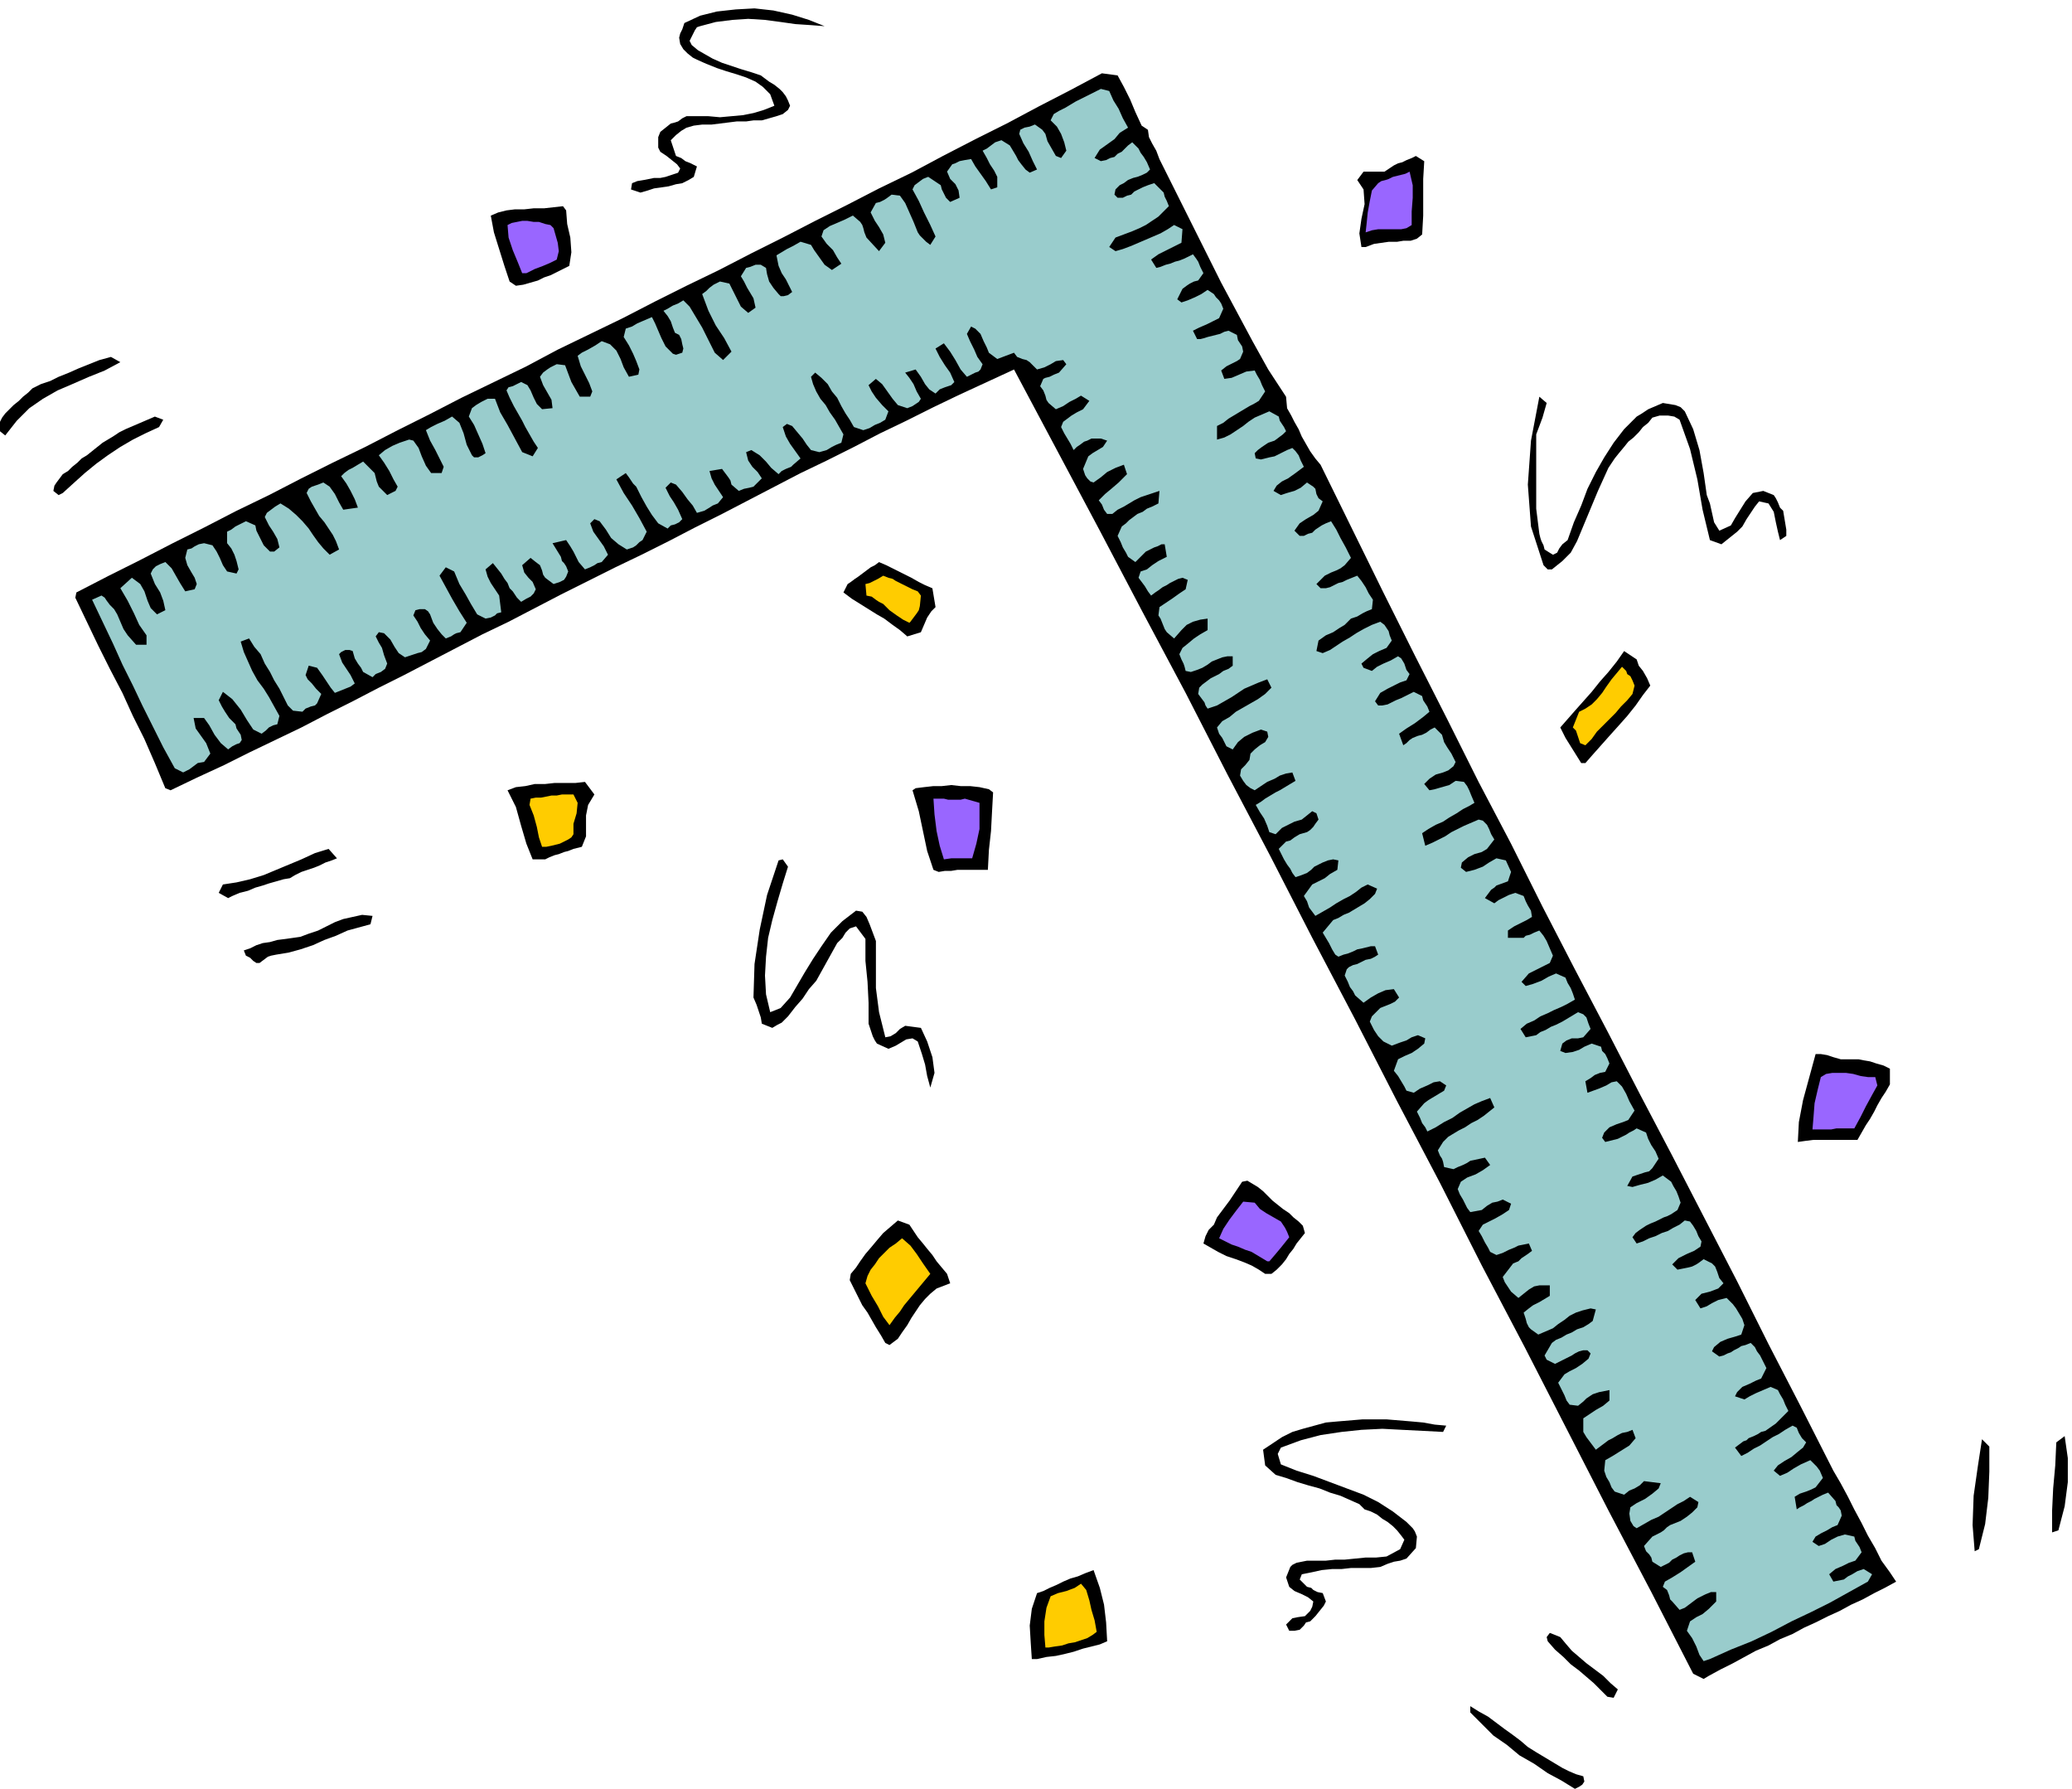 <svg xmlns="http://www.w3.org/2000/svg" width="1.98in" height="1.709in" fill-rule="evenodd" stroke-linecap="round" preserveAspectRatio="none" viewBox="0 0 1980 1709"><style>.pen1{stroke:none}.brush2{fill:#000}.brush4{fill:#fc0}.brush5{fill:#96f}</style><path d="m1628 1604-10-5-40-78-41-78-40-78-40-78-41-78-40-79-41-78-40-78-41-78-40-78-41-78-40-78-41-77-41-78-41-77-41-77-26 12-26 12-25 12-26 13-25 12-25 13-26 13-25 12-25 13-25 13-25 13-26 13-25 13-26 13-25 12-26 13-26 13-25 13-25 13-25 12-25 13-25 13-25 13-24 12-25 13-24 12-25 13-25 12-25 12-24 12-26 12-25 12-5-2-10-24-10-23-11-22-10-22-12-23-11-22-11-23-11-23 1-5 31-16 30-15 31-16 30-15 31-16 31-15 31-16 30-15 31-15 31-16 30-15 31-16 31-15 31-15 30-16 31-15 31-15 31-16 30-15 31-15 31-16 30-15 31-16 30-15 31-16 31-15 30-16 31-16 30-15 30-16 31-16 30-16 15 2 6 11 6 12 5 12 6 13 6 4 1 7 3 6 4 7 3 8 15 30 15 30 15 30 14 28 15 28 15 28 15 27 17 26 1 11 4 7 3 6 4 7 3 7 4 7 4 7 5 7 5 6 30 61 30 61 30 60 31 61 30 60 31 59 30 60 31 60 31 59 31 60 31 59 31 60 31 60 30 60 31 60 31 61 7 12 7 13 6 12 7 13 6 12 7 12 6 12 8 11 6 9-11 6-10 5-11 6-11 5-11 6-11 5-12 6-11 5-11 6-12 5-11 6-12 5-11 6-11 6-12 6-11 6-5 3z" class="pen1 brush2"/><path d="m1628 1587-4-6-3-8-4-8-5-7 3-9 6-4 6-3 6-5 7-7v-9h-5l-5 2-4 2-4 2-4 3-4 3-4 3-5 2-7-8-2-2-1-4-2-5-4-3 2-5 7-4 8-5 7-5 7-5-3-9h-4l-4 1-4 2-3 2-4 2-3 3-4 2-4 2-8-5-1-4-2-3-3-3-2-5 8-9 8-4 3-2 3-3 3-2 5-2 5-2 6-4 5-4 5-5 1-5-8-5-6 4-6 3-6 4-6 4-6 4-7 3-7 4-7 4-3-2-3-5-1-7 1-6 6-4 8-4 7-5 6-5 2-5-16-2-4 4-5 3-5 2-5 4-9-3-3-4-2-5-3-5-2-6 1-10 7-4 8-5 8-5 6-7-3-8-5 2-5 1-4 2-5 3-4 2-4 3-4 3-4 3-3-4-3-4-3-4-3-5v-13l6-4 6-4 7-4 6-5v-10l-10 2-6 2-3 2-3 2-3 3-5 4-8-1-3-4-2-5-3-6-3-6 6-8 5-3 6-3 6-4 6-5 2-5-3-3h-4l-4 1-4 2-3 2-4 2-4 2-4 2-4 2-8-4-2-4 7-12 4-3 5-2 5-3 5-2 5-3 6-2 5-3 4-3 3-11-5-1-8 2-6 2-6 3-5 4-6 4-5 4-7 3-7 3-7-5-2-2-2-4-1-4-2-6 5-4 4-3 6-3 5-3 5-3v-10h-10l-5 1-5 3-5 4-5 4-7-6-2-3-2-3-2-3-2-5 10-13 5-2 3-3 3-2 3-2 4-3-3-7-10 2-4 2-5 2-6 3-6 2-6-3-2-4-3-5-3-6-3-5 4-6 6-3 6-3 7-4 6-4 2-6-8-4-5 2-5 1-5 3-5 4-11 2-3-4-2-4-2-4-3-5-2-5 3-7 6-4 8-3 7-4 7-5-5-7-14 3-3 2-4 2-5 2-4 2-9-2-1-5-1-3-2-3-2-5 5-8 5-5 5-3 5-3 6-3 6-4 6-3 6-4 5-4 5-4-4-9-8 3-7 3-7 4-7 4-7 5-8 4-8 5-8 4-2-4-3-4-2-5-3-6 7-8 4-3 5-3 5-3 5-3 2-5-6-4-6 1-6 3-7 3-6 4-7-2-2-4-3-5-3-5-4-5 4-11 6-3 7-3 6-4 6-5 1-5-7-3-6 2-5 3-6 2-8 3-8-4-5-5-4-6-4-8 2-5 8-8 5-2 5-2 4-2 4-4-5-8-8 1-7 3-7 4-7 5-8-7-2-4-3-4-2-5-3-6 2-6 2-2 4-2 4-1 4-2 4-2 5-1 4-2 3-2-3-8h-4l-4 1-4 1-5 1-4 2-5 2-4 1-5 2-3-2-3-5-3-6-3-5-3-5 10-12 5-2 5-3 5-2 5-3 5-3 5-3 5-4 5-5 2-5-9-4-6 3-5 4-6 4-6 3-7 4-6 4-7 4-7 4-3-4-3-4-2-6-3-5 8-11 6-3 6-3 5-4 7-4 1-9-5-1-5 1-5 2-4 2-4 2-3 3-4 3-5 2-6 2-3-4-2-4-3-4-3-5-5-10 7-7 4-1 4-3 5-3 7-2 3-2 3-3 2-3 3-4-2-6-4-2-10 8-7 2-6 3-6 3-6 6-6-2-2-6-3-7-4-6-4-7 5-3 4-3 5-3 5-3 4-2 5-3 5-3 5-3-3-8-6 1-6 2-5 3-7 3-12 8-4-2-4-3-3-4-3-5 1-6 4-4 4-5 1-6 4-4 5-4 5-3 3-5-1-5-6-2-8 3-8 4-6 5-5 7-6-3-2-4-2-4-3-4-2-6 5-6 7-4 6-5 7-4 7-4 7-4 7-5 6-6-4-8-8 3-7 3-7 3-6 4-6 4-7 4-7 4-9 3-2-3-1-3-3-4-3-4 1-6 3-3 4-3 4-3 4-2 4-2 4-3 5-2 4-3v-9h-5l-5 1-5 2-5 2-4 3-5 3-5 2-6 2-5-1-1-4-1-3-2-4-2-5 3-6 5-4 6-5 6-4 7-4v-11l-7 1-7 2-6 3-5 5-7 8-7-6-2-3-2-5-2-5-2-3 1-8 6-4 6-4 7-5 6-4 2-9-5-2-4 1-4 2-4 2-3 2-4 2-4 3-3 2-4 3-3-4-3-5-3-4-3-4 2-6 6-2 5-4 6-4 8-4-2-12h-3l-4 2-3 1-4 2-4 2-3 3-3 3-4 4-7-5-2-4-3-5-2-5-3-6 4-9 4-3 3-3 4-3 4-3 5-2 4-3 5-2 6-3 1-12-6 2-6 2-6 2-6 3-5 3-5 3-6 3-5 4h-5l-3-4-2-5-3-4 6-6 6-5 7-6 8-8-3-9-8 3-8 4-6 5-7 5-3-1-3-3-2-3-2-6 5-12 4-3 5-3 5-3 4-6-6-2h-9l-4 2-3 1-4 3-3 2-3 3-3-6-3-5-3-5-3-6 2-5 4-3 4-3 5-3 6-3 6-8-8-5-5 3-6 3-6 4-7 3-7-6-2-3-1-4-2-5-3-4 3-7 2-1 4-1 4-2 5-2 7-8-3-4-7 1-5 3-6 3-7 2-7-7-3-2-4-1-5-2-3-4-16 6-8-6-2-5-3-6-3-7-5-5-4-2-4 7 3 7 4 8 3 7 5 7-2 5-2 2-3 1-4 2-4 2-6-7-5-9-5-8-6-8-8 5 4 8 5 8 5 7 4 9-3 3-6 2-5 2-4 4-6-4-4-5-4-7-5-7-10 3 4 5 4 6 3 7 4 7-2 3-3 2-3 2-5 2-9-3-5-6-5-7-5-7-6-5-7 6 3 6 4 6 6 7 6 6-3 8-5 3-5 2-5 3-6 2-9-3-4-7-4-6-4-7-4-8-5-6-4-7-6-6-6-5-4 4 2 7 3 7 4 7 5 6 4 7 5 7 4 7 4 7-2 8-5 2-4 2-5 3-7 2-8-2-4-5-4-6-5-6-5-6-5-2-4 3 3 9 4 7 5 7 5 7-7 6-2 2-5 2-4 2-3 3-7-6-5-6-6-6-8-5-5 2 2 8 4 6 5 5 4 6-6 6-2 2-4 1-5 1-5 2-7-6-1-4-2-3-3-4-3-4-12 2 2 7 3 6 4 6 4 6-5 6-5 2-3 2-5 3-7 2-4-7-5-6-5-7-6-7-5-2-5 5 4 8 4 6 4 7 4 9-3 3-4 2-4 1-3 3-9-5-6-8-5-8-5-9-5-10-3-3-2-3-2-3-3-4-9 6 7 13 8 12 7 12 7 13-4 8-3 2-3 3-3 2-6 2-8-5-7-6-5-8-6-8-5-2-4 4 3 8 5 7 5 7 4 8-6 7-4 1-3 2-4 2-5 2-6-7-2-4-3-6-3-5-4-6-13 3 8 13 1 4 2 2 2 3 2 5-2 5-2 3-4 2-6 2-8-6-2-3-1-4-2-5-4-3-5-4-8 7 2 7 4 5 4 4 3 7-2 4-3 3-4 2-5 3-4-4-2-3-2-3-3-3-2-5-3-4-3-5-4-5-4-5-7 6 2 7 3 6 4 6 4 6 2 16-4 1-2 2-4 2-5 1-8-4-6-10-5-9-6-10-5-12-8-4-6 8 6 11 6 11 7 12 7 11-6 9-4 1-2 1-3 2-5 2-4-4-4-5-4-6-3-8-2-3-3-2h-5l-4 1-2 5 4 6 3 6 4 6 5 6-4 8-4 3-4 1-6 2-6 2-6-4-4-6-4-7-6-6-5-1-3 4 3 6 3 5 2 7 3 8-2 5-4 3-5 2-3 3-9-5-2-4-3-4-3-5-2-7-3-1h-4l-4 2-2 2 3 8 4 6 4 6 4 8-4 3-5 2-5 2-5 2-4-5-4-6-4-6-5-7-8-2-3 9 2 4 4 4 4 5 5 5-4 9-2 2-4 1-5 2-3 3-9-1-5-5-4-8-4-8-5-8-4-8-5-8-4-9-6-7-5-8-8 3 3 10 4 9 4 9 5 9 6 8 5 8 5 9 5 9-2 8-4 1-4 2-3 3-4 3-8-4-6-9-6-10-8-10-9-7-4 8 3 6 3 5 4 6 6 6 1 4 2 3 2 3 1 5-2 3-3 1-4 2-4 3-7-6-6-8-5-9-5-7h-10l2 10 5 7 5 7 4 10-6 8-6 1-4 3-4 3-6 3-8-4-11-20-10-20-10-20-9-19-10-20-9-20-10-21-10-21 9-4 3 2 2 3 3 4 4 4 3 5 3 7 3 7 4 6 8 9h10v-9l-7-10-5-11-6-12-7-12 11-10 8 6 4 7 3 9 3 7 6 6 8-4-2-9-3-8-5-8-4-10 2-4 3-3 4-2 5-2 6 6 4 7 4 7 5 8 9-2 2-5-2-6-3-5-4-7-2-7 2-8 4-1 3-2 4-2 5-1 8 2 4 6 3 6 3 7 4 6 9 2 2-4-2-8-2-6-3-6-4-5v-11l4-2 4-3 4-2 6-3 9 4 1 5 2 4 2 4 3 6 3 3 3 3h4l5-4-2-8-4-7-4-6-4-8 2-4 4-3 4-3 5-3 8 5 7 6 6 6 6 7 4 6 5 7 5 6 6 6 9-5-3-8-3-6-4-6-4-6-5-6-4-7-4-7-4-8 2-4 3-2 6-2 5-2 6 4 5 7 4 8 4 7 14-2-3-8-4-8-4-7-5-7 3-3 4-3 4-2 5-3 5-3 9 9 2 2 1 4 1 4 2 5 8 8 8-4 2-4-4-7-4-8-5-8-5-7 6-5 7-4 7-3 9-3 4 1 5 7 3 8 4 9 5 7h10l2-6-4-8-4-8-5-9-4-10 5-3 6-3 7-3 7-4 7 6 4 10 3 11 5 10 2 2h4l4-2 3-2-3-9-4-9-4-9-5-8 3-8 4-3 5-3 6-3h7l5 13 7 12 7 13 7 13 10 4 5-8-4-6-4-7-4-7-3-6-4-7-4-7-4-8-3-7 2-3 4-1 4-2 4-2 6 3 3 5 3 7 3 6 5 5 10-1-1-8-4-7-4-7-3-8 3-4 4-3 3-2 6-3 8 1 3 8 3 8 4 7 4 7h10l2-5-3-8-4-8-4-8-3-10 4-3 6-3 7-4 6-4 8 3 6 6 4 8 3 8 5 9 9-2 1-5-3-8-3-7-4-8-5-8 2-8 6-2 5-3 7-3 7-3 3 6 3 7 3 7 4 8 3 3 4 4 3 1 6-2 1-4-1-4-1-5-2-4-4-2-2-5-2-6-3-5-4-5 4-2 5-3 5-2 5-3 6 6 6 10 6 10 6 12 6 12 8 7 8-8-7-13-8-12-7-14-6-16 4-3 3-3 4-3 6-3 9 2 3 6 4 8 4 8 7 6 7-5-2-9-3-5-3-5-3-6-3-5 5-8 4-1 5-2h5l5 3 1 6 2 7 4 6 5 6 2 2h3l4-1 4-3-3-6-3-6-4-6-3-7-2-10 5-3 5-3 6-3 7-4 10 3 3 5 5 7 5 7 7 5 9-6-4-6-4-7-6-6-5-7 2-6 6-4 7-3 7-3 8-4 7 6 2 3 1 3 1 4 2 5 12 13 6-8-2-8-4-7-4-6-4-8 5-9 4-1 4-2 3-2 4-3 8 1 5 7 4 9 4 9 4 10 2 3 3 3 3 3 4 3 5-8-5-11-6-12-5-11-6-11 2-4 4-3 4-3 5-2 12 8 1 4 2 4 2 4 4 4 9-4-1-7-3-6-5-5-3-7 5-7 3-1 4-2 5-1 6-1 4 7 5 7 5 7 5 8 6-2v-10l-3-6-4-6-3-6-4-7 4-2 4-3 4-3 6-2 8 5 6 10 2 4 3 4 4 5 4 3 7-3-4-8-4-9-5-8-4-9 1-4 4-2 5-1 5-2 7 5 3 4 2 7 4 7 4 7 5 2 5-7-2-8-3-8-4-7-6-6 3-6 5-3 6-3 5-3 5-3 6-3 6-3 6-3 6-3 8 2 4 9 5 8 4 9 5 9-8 5-5 6-7 5-7 5-5 8 6 3 5-1 4-2 4-1 3-3 4-2 3-3 3-3 4-3 6 6 2 4 3 4 3 5 3 7-3 3-4 2-5 2-4 1-5 2-4 3-4 2-4 4-1 5 3 3h5l4-2 4-1 3-3 4-2 4-2 5-2 6-2 7 7 2 2 1 4 2 4 2 5-5 5-5 5-6 4-6 4-6 3-7 3-8 3-8 3-6 9 6 4 7-2 8-3 7-3 7-3 7-3 7-3 7-4 6-4 8 4-1 13-6 3-8 4-8 4-7 5 5 8 4-1 5-2 4-1 5-2 4-1 5-2 4-2 4-2 3 4 2 3 2 5 3 6-5 7-4 1-4 2-3 2-4 3-5 10 4 3 6-2 7-3 6-3 6-4 6 4 2 3 3 3 2 3 2 5-4 9-6 3-6 3-7 3-6 3 4 8h3l4-1 3-1 4-1 4-1 4-1 4-2 4-1 8 4 1 5 2 3 2 3 1 5-3 7-3 2-4 2-6 3-5 4 3 8 7-1 7-3 7-3 8-1 2 4 3 5 2 5 3 6-6 9-5 3-4 2-5 3-5 3-5 3-5 3-5 4-6 3v13l7-2 6-3 6-4 6-4 5-4 6-4 7-3 7-3 9 5 1 4 2 3 2 3 2 4-3 3-4 3-4 3-6 2-3 2-3 2-4 3-3 3 1 5 5 1 4-1 4-1 5-1 4-2 4-2 4-2 5-2 3 3 3 4 2 5 3 6-8 6-7 5-6 3-5 4-3 5 7 4 6-2 7-2 6-3 6-5 6 4 2 2 1 5 2 4 4 3-4 9-5 4-7 4-6 4-5 7 5 5h4l4-2 4-1 3-3 3-2 3-2 4-2 5-2 5 8 4 8 5 9 5 10-6 7-4 3-4 2-5 2-6 3-8 8 4 4h5l4-1 4-2 4-2 4-1 4-2 5-2 5-2 4 5 4 6 3 6 4 6-1 9-5 2-4 2-5 3-6 2-6 6-5 3-6 4-7 3-7 5-2 10 6 2 7-3 6-4 6-4 7-4 6-4 7-4 8-4 8-3 4 3 2 3 2 3 1 4 2 5-5 7-7 3-6 3-5 4-6 5 2 4 8 3 5-4 6-3 7-3 7-4 3 2 3 5 2 6 3 4-3 6-6 2-6 3-6 3-7 4-5 8 3 4h4l5-1 4-2 4-2 5-2 4-2 4-2 4-2 8 4 1 4 2 3 2 3 2 5-6 5-8 6-8 5-7 5 4 11 3-2 3-3 3-2 5-2 4-1 4-2 4-3 4-2 7 7 2 7 3 5 4 6 4 8-2 4-5 4-5 2-7 2-6 4-5 5 5 6 5-1 7-2 7-2 6-4 8 1 3 4 2 4 2 5 3 7-5 3-6 3-6 4-7 4-6 4-7 3-7 4-6 4 3 12 7-3 6-3 6-3 6-4 6-3 6-3 7-3 7-3 4 1 4 4 2 4 2 5 3 5-7 9-5 3-7 2-6 3-6 5-1 5 5 4 8-2 8-3 6-4 7-4 9 2 5 11-3 9-11 4-2 2-3 2-3 4-3 4 9 5 4-3 4-2 6-3 6-2 8 3 2 5 2 4 3 5 1 6-5 3-6 3-6 3-6 4v7h15l2-2 4-1 4-2 5-2 4 5 3 5 3 7 3 7-3 7-4 2-4 2-6 3-6 3-7 8 4 4 7-2 8-3 7-4 7-3 9 4 2 5 3 5 2 5 2 6-7 4-6 3-7 3-6 3-7 3-6 4-7 3-6 5 5 8 10-2 4-3 5-2 5-3 5-2 6-3 5-3 5-3 5-3 5 2 3 3 2 6 2 5-7 8-5 1h-6l-5 2-4 3-2 7 5 2 7-1 6-2 5-3 7-3 9 3 1 4 3 3 2 4 2 5-4 8-5 1-5 2-4 3-5 3 2 11 11-4 7-3 5-3 5-1 5 5 4 7 3 7 5 9-6 9-5 2-6 2-7 3-5 5-2 5 3 4 4-1 4-1 4-1 4-2 4-2 3-2 4-2 3-2 9 4 2 6 3 6 4 6 3 7-6 9-3 3-4 1-6 2-6 2-5 9 5 1 7-2 8-2 7-3 7-4 8 6 2 4 3 5 2 5 2 6-3 7-3 2-3 2-4 2-3 1-4 2-4 2-5 2-4 2-3 2-3 2-4 3-3 4 4 6 6-2 6-3 6-2 6-3 6-2 5-3 6-3 5-4 5 1 3 4 3 5 2 5 3 5-1 5-6 4-7 3-8 4-6 6 5 5 10-2 4-1 4-2 3-2 4-3 8 4 3 3 2 5 2 6 4 5-5 5-8 3-8 2-6 6 5 8 6-2 5-3 6-3 8-2 6 6 3 4 3 5 3 5 2 6-3 9-6 2-7 2-7 3-6 5-2 4 7 5 4-1 4-2 3-1 3-2 4-2 3-2 4-1 5-2 4 4 2 4 3 4 3 6 3 6-5 10-5 2-6 3-7 3-5 5-2 4 9 3 5-3 6-3 7-3 7-3 7 3 2 4 3 5 2 5 3 6-12 12-10 7-4 1-3 2-4 2-5 2-2 2-3 1-4 3-4 3 6 8 6-3 6-4 6-3 6-4 6-4 6-3 6-4 7-4 4 2 2 5 3 5 4 4-3 5-5 4-6 5-7 4-6 4-4 5 6 5 7-3 6-4 7-4 9-4 3 3 3 3 3 4 3 7-7 9-4 2-5 2-6 2-5 3 2 12 3-2 4-2 3-2 4-2 3-2 4-2 4-2 5-2 7 8 1 4 2 2 2 3 1 5-4 9-5 2-5 3-6 3-5 3-3 5 6 4 6-2 6-4 6-3 7-2 9 2 1 4 2 3 2 3 2 5-6 8-6 2-6 3-7 3-6 5 4 7 10-2 4-3 4-2 5-3 6-2 8 5-4 7-18 10-18 10-18 9-19 9-19 10-19 9-20 8-20 9-6 2z" class="pen1" style="fill:#9cc"/><path d="m1505 1709-13-8-13-7-13-9-14-8-12-10-13-9-11-11-11-11v-6l8 5 9 5 8 6 8 6 7 5 8 6 7 6 8 5 5 3 5 3 5 3 5 3 5 3 6 3 7 3 7 2 1 5-2 3-3 2-4 2zm37-87-6-1-6-6-7-7-7-6-7-6-8-6-7-7-8-7-7-8-1-4 3-4 10 4 5 6 6 7 7 6 7 6 8 6 8 6 7 7 7 6-4 8zm-556-37-1-15-1-17 2-16 5-15 6-2 6-3 7-3 6-3 7-3 7-2 7-3 8-3 6 17 4 16 2 17 1 18-7 3-8 2-8 2-9 3-8 2-9 2-9 1-9 2h-5z" class="pen1 brush2"/><path d="m999 1574-1-12v-13l2-13 4-11 7-3 8-2 8-3 6-4 5 6 3 10 2 9 3 10 2 11-4 3-5 3-6 2-6 2-6 1-6 2-7 1-6 1h-3z" class="pen1 brush4"/><path d="m1232 1558-3-6 3-3 3-3 5-1 7-1 2-2 3-3 2-4 1-5-5-4-6-3-7-3-5-4-3-9 4-10 2-2 4-2 5-1 5-1h18l9-1h9l10-1 10-1h10l10-1 13-7 4-9-3-4-4-5-4-4-5-4-5-3-5-4-6-3-6-2-5-5-9-4-9-4-10-3-10-4-11-3-10-3-11-4-10-3-10-9-2-15 9-6 9-6 10-5 10-3 11-3 11-3 11-1 12-1 12-1h23l12 1 12 1 11 1 11 2 11 1-3 6-19-1-20-1-19-1-20 1-19 2-20 3-19 5-19 7-3 6 3 10 15 6 16 5 16 6 16 6 16 6 14 7 14 9 13 10 3 3 3 3 2 3 2 5-1 11-9 10-6 2-6 1-6 2-7 3-9 1h-19l-9 1h-9l-10 1-9 2-10 2-2 5 7 7 4 1 2 2 4 2 5 1 3 8-2 4-4 5-4 5-5 5-4 1-2 3-4 4-5 1h-5zm655-76-2-25 1-28 4-28 4-26 7 7v24l-1 25-3 25-6 24-4 2zm74-18v-21l1-21 2-22 1-22 8-6 3 21v23l-3 23-6 23-6 2zM850 1285l-4-2-4-7-5-8-4-7-4-7-5-7-4-8-4-8-4-8 1-6 5-6 4-6 5-7 6-7 5-6 6-7 7-6 7-6 11 4 4 6 4 6 5 6 4 5 5 6 4 6 5 6 5 6 3 9-13 5-6 5-5 5-5 6-4 6-4 6-4 7-5 7-4 6-8 6z" class="pen1 brush2"/><path d="m850 1266-6-8-5-10-6-10-6-12 2-7 3-6 4-5 4-6 5-5 5-5 6-4 6-5 8 7 6 8 6 9 7 10-5 6-5 6-5 6-5 6-5 6-4 6-5 6-5 7z" class="pen1 brush4"/><path d="m1209 1217-6-4-7-4-7-3-8-3-9-3-8-4-7-4-7-4 2-7 3-6 5-5 3-7 6-8 6-8 6-9 6-9 5-1 5 3 5 3 5 4 4 4 5 5 5 4 5 4 6 4 4 4 5 4 4 4 2 7-4 5-4 5-3 5-4 5-3 5-4 5-5 5-5 4h-6z" class="pen1 brush2"/><path d="m1211 1205-5-3-5-3-5-3-6-2-7-3-6-2-6-3-6-3 4-9 6-9 6-8 7-9 11 1 5 6 6 4 7 4 7 4 2 3 2 3 2 4 2 5-4 5-4 5-5 6-6 7h-2z" class="pen1 brush5"/><path d="m1718 1091 1-19 4-21 6-22 6-22h5l6 1 6 2 7 2h17l5 1 6 1 6 2 7 2 6 3v15l-4 7-4 6-4 7-3 6-4 7-4 6-4 7-4 7h-42l-8 1-7 1z" class="pen1 brush2"/><path d="m1732 1079 1-12 1-13 3-13 3-12 5-3 6-1h13l7 1 7 2 7 1h7l2 8-5 9-6 11-5 10-6 11h-17l-5 1h-18z" class="pen1 brush5"/><path d="m889 1039-3-11-2-11-3-10-4-12-5-3-6 1-5 3-5 3-7 3-11-5-2-3-2-4-2-6-2-6v-20l-1-20-2-20v-21l-9-12-6 2-4 4-3 5-5 5-5 9-5 9-5 9-5 9-7 8-6 9-7 8-7 9-3 3-3 3-4 2-5 3-10-4-1-6-2-6-2-6-3-7 1-32 5-33 7-33 11-33 4-1 5 7-5 16-5 17-5 18-4 17-2 18-1 18 1 18 4 17 10-4 9-10 7-12 7-12 8-13 8-12 9-13 11-11 13-10 6 1 4 5 3 7 3 8 3 8v45l3 23 6 24 5-1 5-3 4-4 5-3 15 2 6 13 5 15 2 15-4 14zM245 920l-3-2-3-3-4-2-2-5 6-2 6-3 6-2 7-1 7-2 8-1 7-1 7-1 8-3 9-3 8-4 8-4 8-3 9-2 9-2 10 1-2 8-11 3-11 3-11 5-11 4-11 5-12 4-11 3-12 2-5 1-3 1-4 3-4 3h-3zm-27-62-9-5 4-8 13-2 13-3 13-4 12-5 12-5 12-5 13-6 13-4 8 9-5 2-6 2-6 3-5 2-6 2-6 2-6 3-5 3-6 1-7 2-7 2-6 2-7 2-7 3-8 2-7 3-4 2zm679-25-5-2-6-18-4-19-4-19-6-20 3-2 8-1 9-1h8l9-1 9 1h9l9 1 9 2 4 3-1 18-1 19-2 18-1 19h-29l-6 1h-6l-6 1zm-388-12-6-15-5-17-5-18-8-16 8-3 9-1 9-2h10l9-1h20l9-1 9 12-6 10-2 10v20l-4 10-4 1-4 1-5 2-4 1-5 2-4 1-5 2-4 2h-12z" class="pen1 brush2"/><path d="m902 821-4-13-3-14-2-16-1-15h10l4 1h12l4-1 14 4v25l-3 14-4 14h-20l-7 1z" class="pen1 brush5"/><path d="m518 809-3-9-2-10-3-11-4-10 1-6 5-1h5l5-1 5-1h5l5-1h11l4 8-1 10-3 10v10l-2 3-3 2-4 2-4 2-4 1-4 1-5 1h-4z" class="pen1 brush4"/><path d="m1511 729-5-8-5-8-5-8-5-10 7-8 7-8 8-9 8-9 8-10 8-9 8-10 7-10 12 8 2 6 4 5 4 7 3 7-7 9-7 10-8 10-8 9-9 10-8 9-8 9-7 8h-4z" class="pen1 brush2"/><path d="m1515 712-5-2-2-6-2-6-3-3 6-15 6-3 6-4 5-5 5-6 4-6 5-7 5-6 5-6 4 4 1 3 3 2 2 4 2 5-2 8-5 6-6 6-5 6-6 6-6 6-6 6-5 7-6 6z" class="pen1 brush4"/><path d="m867 608-7-6-7-5-8-6-7-4-8-5-8-5-8-5-8-6 4-8 3-2 4-3 3-2 4-3 4-3 4-3 4-2 4-3 7 3 6 3 6 3 6 3 6 3 7 4 6 3 7 3 3 18-4 4-4 6-3 7-3 7-13 4z" class="pen1 brush2"/><path d="m869 595-6-3-6-4-7-5-6-6-4-2-3-2-4-3-5-1-1-11 4-1 4-2 4-2 5-3 5 2 4 1 3 2 4 2 4 2 4 2 4 2 5 2 3 4-1 10-1 4-2 3-3 4-3 4-1 1z" class="pen1 brush4"/><path d="m1479 544-4-4-12-37-3-40 3-42 8-42 7 6-2 7-2 7-3 8-3 8v71l3 24 1 4 1 3 2 4 1 4 8 5 4-2 2-4 3-4 5-4 6-17 7-16 6-16 8-16 8-14 9-14 10-13 12-12 5-3 6-4 7-3 7-3 6 1 6 1 5 2 4 4 8 17 6 20 4 22 3 21 3 8 2 9 2 9 5 8 11-5 4-7 5-8 5-8 7-8 10-2 10 4 2 3 2 4 2 5 3 3 1 6 1 6 1 6v6l-6 4-2-8-2-9-2-10-5-8-9-2-4 5-4 6-4 6-4 7-5 5-5 4-5 4-5 4-11-4-7-29-5-29-7-29-10-28-5-3-6-1h-8l-7 2-4 5-5 4-4 5-5 5-5 4-4 5-5 6-4 5-6 9-5 11-5 11-5 12-5 12-5 12-5 12-6 11-4 4-4 4-5 4-5 4h-4zM56 473l-5-4 1-5 2-3 3-4 3-4 5-3 4-4 5-4 4-4 5-3 5-4 5-4 5-4 5-3 5-3 6-4 6-3 7-3 7-3 7-3 7-3 8 3-4 7-13 6-12 6-12 7-12 8-11 8-11 9-10 9-11 10-4 2zM5 416l-5-4v-9l2-4 3-4 4-4 4-4 5-4 4-4 5-4 4-4 8-4 9-3 8-4 10-4 9-4 10-4 10-4 11-3 9 5-15 8-15 6-16 7-14 6-14 8-13 9-12 12-11 14zm488-143-6-4-5-15-5-16-5-16-3-16 7-3 8-2 8-1h9l9-1h10l9-1 9-1 3 4 1 13 3 13 1 14-2 13-6 3-6 3-6 3-6 2-6 3-7 2-7 2-7 1z" class="pen1 brush2"/><path d="m499 261-4-10-5-12-4-12-1-12 4-2 5-1 5-1h5l6 1h5l6 2 5 1 3 3 2 7 2 7 1 8-2 8-6 3-7 3-8 3-8 4h-4z" class="pen1 brush5"/><path d="m1301 236-2-13 2-14 3-14-1-14-6-9 6-8h20l3-2 3-2 3-2 4-2 4-1 4-2 5-2 4-2 8 5-1 17v35l-1 18-5 4-6 2h-7l-6 1h-8l-7 1-7 1-8 3h-4z" class="pen1 brush2"/><path d="m1305 222 1-9 1-10 2-11 2-10 6-7 3-2 4-1 3-1 4-2 4-1 4-1 4-1 4-2 3 13v12l-1 13v13l-5 3-5 1h-22l-6 1-6 2z" class="pen1 brush5"/><path d="m612 184-9-3 1-6 5-2 6-1 5-1 5-1h6l5-1 6-2 6-2 2-4-3-4-5-4-5-4-6-4-2-4v-10l2-5 10-8 4-1 3-1 4-3 4-2h21l11 1 11-1 11-1 10-2 10-3 10-4-4-11-7-7-7-5-9-4-9-3-10-3-9-3-10-4-9-4-4-2-5-4-4-4-3-5-1-6 1-4 2-4 2-6 15-7 16-4 18-2 18-1 18 2 18 4 16 5 15 6-13-1-15-1-14-2-15-2-16-1-15 1-16 2-15 4-3 1-2 3-2 4-3 6 2 4 6 5 7 4 7 4 9 4 9 3 9 3 10 3 9 3 4 3 4 3 5 3 5 4 3 3 3 4 2 4 2 5-2 4-5 4-6 2-7 2-7 2h-8l-7 1h-9l-8 1-8 1-8 1h-9l-8 1-7 2-5 3-5 4-5 5 5 15 5 2 4 3 5 2 6 3-3 10-5 3-6 3-6 1-7 2-7 1-7 1-6 2-7 2z" class="pen1 brush2"/></svg>
